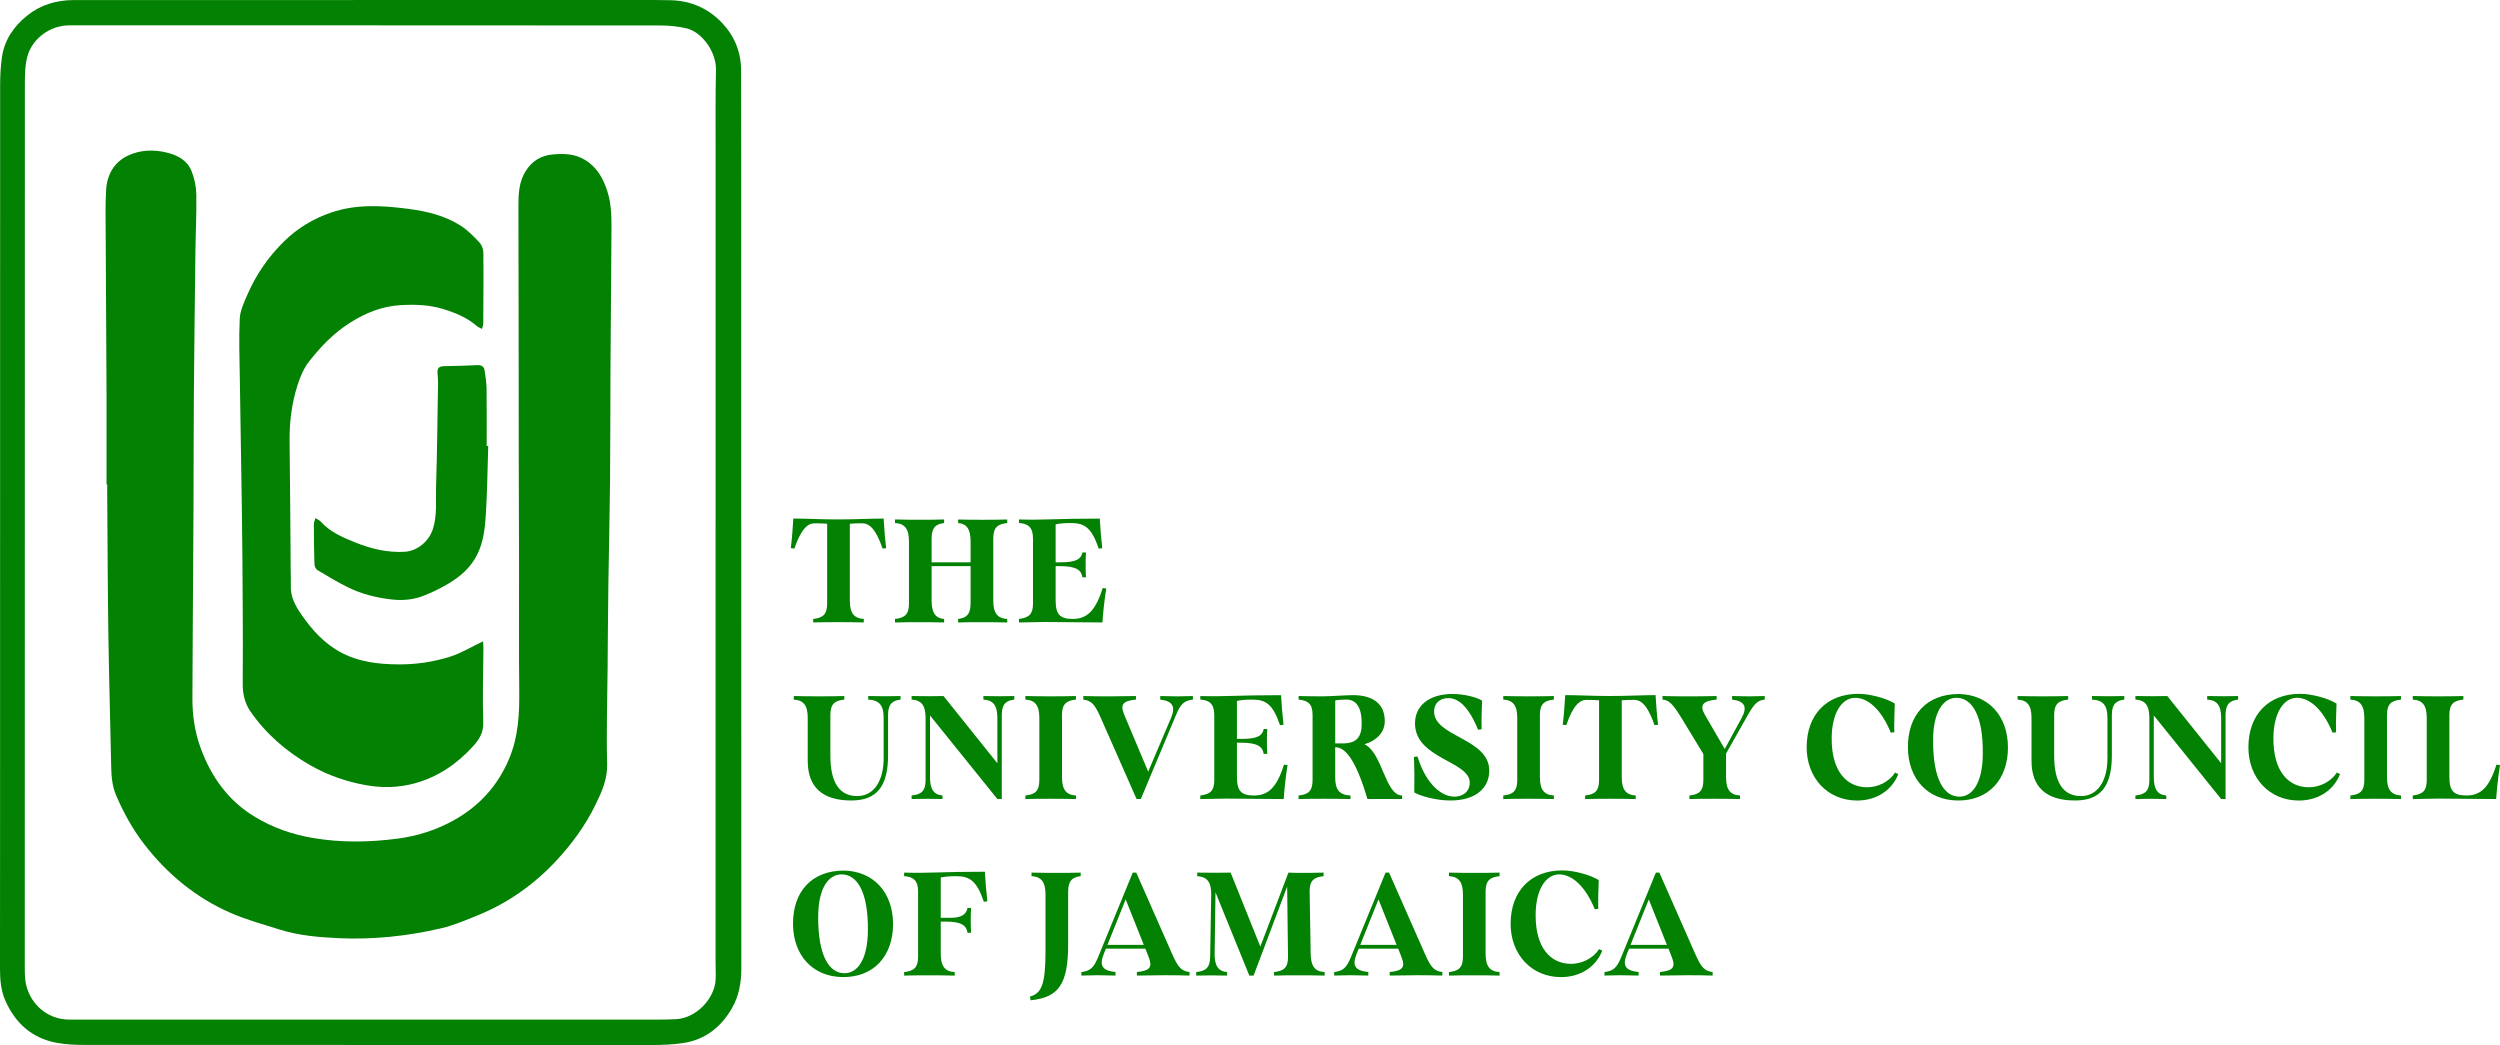 <svg xmlns="http://www.w3.org/2000/svg" id="Capa_1" viewBox="0 0 774.89 323.92"><defs><style>      .cls-1 {        fill: #028103;      }    </style></defs><g id="ITWbix"><g><path class="cls-1" d="M229.76,161.68c0,46.15,0,92.3.02,138.45,0,4.38-.72,8.56-2.91,12.37-3.37,5.85-8.29,9.76-15.07,10.79-3.23.49-6.54.62-9.82.62-58.49.02-116.99.01-175.48-.03-3,0-6.05-.11-8.98-.66-7.59-1.43-12.75-6.05-15.85-13.03-1.41-3.19-1.67-6.57-1.67-10,.03-15.94.02-31.88.02-47.83C.02,177.01.02,101.66.04,26.32c0-2.84.16-5.7.55-8.5.75-5.41,3.67-9.66,7.85-13C12.64,1.45,17.57.02,22.93.02,80.92.01,138.91,0,196.9,0c3.69,0,7.38-.03,11.07.07,6.28.16,11.65,2.59,15.92,7.12,3.79,4.03,5.8,8.99,5.81,14.54.07,24.5.04,49,.04,73.5v66.45h.02ZM221.8,161.85V45.72c0-8-.06-16,.12-23.99.13-5.87-4.52-11.85-9.08-12.93-2.57-.6-5.27-.89-7.91-.9-59.5-.05-119.01-.04-178.51-.04-1.62,0-3.24.01-4.86,0-5.94-.05-11.64,4.06-13.12,9.8-.73,2.86-.73,5.95-.73,8.94-.04,91.13-.03,182.26-.03,273.38,0,1.23.01,2.47.15,3.69.79,6.82,6.32,12.29,13.54,12.36,1.84.02,3.69,0,5.53,0h176c2.24,0,4.48,0,6.71-.13,6.11-.34,11.97-6.3,12.21-12.41.07-1.84-.03-3.69-.03-5.53v-136.1h0Z"></path><path class="cls-1" d="M33.02,150.13c0-9.5.03-19,0-28.5-.07-16.26-.19-32.52-.26-48.78-.02-4.64-.14-9.29.13-13.92.28-4.74,2.41-8.67,6.84-10.73,3.83-1.78,7.97-1.91,12.11-.87,3.35.84,6.25,2.45,7.55,5.75.87,2.23,1.42,4.72,1.46,7.11.1,5.97-.21,11.95-.28,17.92-.18,14.86-.36,29.72-.48,44.58-.09,11.35-.06,22.69-.11,34.04-.06,13.29-.16,26.59-.24,39.88-.04,6.47-.04,12.95-.1,19.42-.06,5.41.69,10.72,2.53,15.77,3.27,8.97,8.56,16.43,16.95,21.46,5.52,3.31,11.4,5.37,17.74,6.46,8.79,1.51,17.56,1.37,26.33.23,6.17-.81,12.07-2.67,17.53-5.73,7.78-4.36,13.48-10.56,17-18.83,2.97-6.97,3.31-14.23,3.22-21.64-.15-12.58-.04-25.16-.06-37.73-.02-11.13-.08-22.25-.09-33.38-.03-26.28-.03-52.57-.1-78.85,0-3.79.17-7.46,2.26-10.78,1.94-3.09,4.72-4.8,8.34-5.13,3.48-.32,6.89-.24,10.04,1.68,3.71,2.26,5.61,5.67,6.91,9.68,1.47,4.53,1.3,9.15,1.28,13.78-.09,13.97-.22,27.95-.3,41.92-.06,11.45-.02,22.9-.13,34.35-.1,10.61-.37,21.21-.52,31.81-.12,8.72-.17,17.44-.24,26.17-.08,9.82-.41,19.66-.14,29.47.13,4.76-1.66,8.68-3.59,12.65-3.12,6.4-7.29,12.14-12.12,17.33-6.88,7.39-14.98,13.16-24.36,16.97-3.69,1.5-7.39,3.1-11.24,4.01-5.24,1.24-10.6,2.13-15.96,2.66-5.26.51-10.59.69-15.87.44-6.22-.29-12.47-.8-18.47-2.71-5.08-1.62-10.27-3-15.13-5.14-10.77-4.72-19.62-12.04-26.8-21.35-3.56-4.62-6.34-9.68-8.64-15.03-1.21-2.82-1.48-5.77-1.54-8.79-.26-13.51-.68-27.03-.87-40.54-.22-14.8-.26-29.61-.37-44.42v-2.68h-.21Z"></path><path class="cls-1" d="M149.72,198.79c.04.62.13,1.43.12,2.23-.04,7.61-.32,15.22-.05,22.82.12,3.2-1.22,5.32-3.1,7.4-4.96,5.49-10.9,9.56-18.08,11.54-4.93,1.36-9.95,1.5-15.06.61-6.19-1.08-11.98-3.11-17.41-6.21-7.36-4.21-13.65-9.65-18.5-16.64-1.8-2.59-2.44-5.54-2.41-8.71.07-7.87.04-15.74,0-23.61-.05-10.1-.12-20.21-.26-30.31-.18-13.41-.44-26.82-.63-40.23-.09-6.3-.34-12.62-.03-18.91.13-2.56,1.38-5.14,2.43-7.57,2.69-6.2,6.5-11.67,11.33-16.41,4.17-4.09,9.01-7.01,14.54-8.9,7.9-2.71,15.91-2.2,23.99-1.15,5.73.74,11.29,2.09,16.19,5.21,2.17,1.38,4.04,3.32,5.82,5.21.73.77,1.2,2.09,1.21,3.17.08,7.3,0,14.6-.03,21.9,0,.57-.24,1.14-.38,1.72-.55-.3-1.17-.5-1.62-.9-3.06-2.66-6.71-4.13-10.52-5.29-4.28-1.3-8.66-1.44-13.1-1.18-5.66.32-10.68,2.34-15.43,5.3-5.15,3.2-9.29,7.5-12.96,12.19-1.64,2.09-2.74,4.75-3.56,7.31-1.8,5.67-2.54,11.52-2.46,17.49.17,13.23.23,26.46.34,39.68.01,1.68.1,3.35.04,5.03-.13,3.51,1.48,6.32,3.39,9.07,3.16,4.53,6.77,8.57,11.66,11.31,5.78,3.24,12.08,3.95,18.56,3.97,5.35.02,10.6-.78,15.65-2.35,3.49-1.09,6.71-3.08,10.31-4.79h.01Z"></path><path class="cls-1" d="M151.33,138.23c-.23,7.2-.3,14.41-.76,21.6-.26,4.08-.75,8.18-2.62,11.99-1.98,4.04-5.18,6.82-8.9,9.04-2.47,1.47-5.09,2.75-7.76,3.8-3.09,1.21-6.35,1.53-9.69,1.17-4.8-.52-9.44-1.66-13.76-3.79-3.24-1.6-6.34-3.47-9.44-5.33-.5-.3-.91-1.16-.93-1.78-.14-4.13-.18-8.26-.19-12.39,0-.65.32-1.3.48-1.95.54.34,1.19.59,1.6,1.04,2.9,3.23,6.75,4.89,10.63,6.46,4.95,2,10.05,3.25,15.47,2.94,3.91-.23,7.49-3.28,8.69-6.97,1.41-4.34.87-8.75,1.01-13.12.34-10.76.44-21.54.62-32.3.02-.94-.08-1.89-.16-2.83-.15-1.71.43-2.29,2.11-2.32,3.4-.06,6.81-.14,10.21-.31,1.31-.07,2.08.41,2.27,1.65.27,1.87.59,3.76.61,5.64.08,5.92.03,11.84.03,17.75h.48Z"></path></g></g><g><path class="cls-1" d="M252.05,191.84c2.92-.32,4.33-1.28,4.33-4.79v-24.71c-1.28-.09-1.91-.14-3.87-.14s-4.1,1.41-6.29,7.84l-1.1-.14c.37-3.06.59-6.11.78-9.17,4.29,0,8.16.27,13.86.27s9.76-.27,14.13-.27c.18,3.06.41,6.11.78,9.17l-1.1.14c-2.19-6.43-4.33-7.84-6.29-7.84s-2.6.05-3.87.14v23.8c0,3.88,1.28,5.52,4.33,5.7v1.09c-3.33-.09-5.88-.09-7.93-.09-2.42,0-4.79,0-7.75.09v-1.09h0Z"></path><path class="cls-1" d="M277.41,191.84c2.92-.32,4.33-1.28,4.33-4.79v-19.24c0-3.88-1.28-5.52-4.33-5.7v-1.1c3.33.09,5.88.09,7.93.09,2.42,0,4.79,0,7.3-.09v1.1c-2.46.32-3.88,1.28-3.88,4.79v7.39h12.08v-6.47c0-3.88-1.28-5.52-3.87-5.7v-1.1c2.87.09,5.43.09,7.48.09,2.42,0,4.79,0,7.75-.09v1.1c-2.92.32-4.33,1.28-4.33,4.79v19.24c0,3.88,1.28,5.52,4.33,5.7v1.09c-3.33-.09-5.88-.09-7.93-.09-2.42,0-4.79,0-7.3.09v-1.09c2.46-.32,3.87-1.28,3.87-4.79v-11.58h-12.08v10.67c0,3.88,1.28,5.52,3.88,5.7v1.09c-2.87-.09-5.43-.09-7.48-.09-2.42,0-4.79,0-7.75.09v-1.09h0Z"></path><path class="cls-1" d="M315.85,191.84c3.15-.41,4.33-1.46,4.33-4.79v-20.15c0-3.38-1.41-4.61-4.33-4.79v-1.1c7.93.23,11.08-.27,25.03-.27.18,3.06.41,6.11.77,9.17l-1.09.14c-2.19-6.43-4.33-7.93-8.57-7.93-2.42,0-3.51.14-4.79.41v11.76h1.69c4.74,0,6.25-1.09,6.61-3.06h1.1c-.14,2.55-.14,5.15,0,7.71h-1.1c-.32-2.14-1.69-3.47-7.07-3.47h-1.23v10.67c0,4.29,1.37,5.7,5.24,5.7,4.38,0,7.07-2.33,9.35-9.58l1.1.14c-.73,4.7-.96,7.48-1.19,10.53-4.97,0-12.9-.14-17.92-.14-3.33,0-4.61.14-7.93.14v-1.09h0Z"></path><path class="cls-1" d="M250.36,235.85v-13.31c0-3.88-1.28-5.52-4.33-5.7v-1.1c3.33.09,5.88.09,7.93.09,2.42,0,4.79,0,7.75-.09v1.1c-2.92.32-4.33,1.28-4.33,4.79v12.54c0,8.34,2.74,12.58,8.35,12.58,4.92,0,8.16-4.42,8.16-11.72v-12.49c0-3.88-1.28-5.52-4.79-5.7v-1.1c4.33.09,7.25.09,10.03,0v1.1c-2.46.32-3.87,1.28-3.87,4.79v12.49c0,9.8-3.65,14-11.4,14-8.85,0-13.5-4.06-13.5-12.27h0Z"></path><path class="cls-1" d="M282.56,246.57c2.92-.32,4.33-1.28,4.33-4.79v-19.24c0-3.88-1.28-5.52-4.33-5.7v-1.1c3.28.09,7.93.05,9.89,0l16.69,20.84v-14.04c0-3.88-1.28-5.52-4.33-5.7v-1.1c3.88.09,6.79.09,9.58,0v1.1c-2.46.32-3.88,1.28-3.88,4.79v26.03h-1.37l-20.88-25.9v19.1c0,3.88,1.28,5.52,3.87,5.7v1.1c-3.28-.09-6.2-.09-9.57,0v-1.1h0Z"></path><path class="cls-1" d="M317.82,246.57c2.92-.32,4.33-1.28,4.33-4.79v-19.24c0-3.88-1.28-5.52-4.33-5.7v-1.1c3.33.09,5.88.09,7.93.09,2.42,0,4.79,0,7.75-.09v1.1c-2.92.32-4.33,1.28-4.33,4.79v19.24c0,3.88,1.28,5.52,4.33,5.7v1.1c-3.33-.09-5.88-.09-7.93-.09-2.42,0-4.79,0-7.75.09v-1.1Z"></path><path class="cls-1" d="M341.21,222.54c-1.87-4.24-2.87-5.38-5.43-5.7v-1.1c5.34.14,9.44.14,16.32,0v1.1c-4.15.41-4.97,1.55-3.6,4.79l7.39,17.55,7.07-16.64c1.46-3.47.59-5.24-3.33-5.7v-1.1c5.79.14,4.83.14,10.12,0v1.1c-2.78.36-3.78,1.32-5.24,4.79l-10.9,26.03h-1.32l-11.08-25.12h0Z"></path><path class="cls-1" d="M372.04,246.57c3.15-.41,4.33-1.46,4.33-4.79v-20.15c0-3.38-1.41-4.61-4.33-4.79v-1.1c7.93.23,11.08-.27,25.03-.27.18,3.06.41,6.11.77,9.17l-1.09.14c-2.19-6.43-4.33-7.93-8.57-7.93-2.42,0-3.51.14-4.79.41v11.76h1.69c4.74,0,6.25-1.09,6.61-3.06h1.1c-.14,2.55-.14,5.15,0,7.71h-1.1c-.32-2.14-1.69-3.47-7.07-3.47h-1.23v10.67c0,4.29,1.37,5.7,5.24,5.7,4.38,0,7.07-2.32,9.35-9.57l1.1.14c-.73,4.7-.96,7.48-1.19,10.53-4.97,0-12.9-.14-17.92-.14-3.33,0-4.61.14-7.93.14v-1.1h0Z"></path><path class="cls-1" d="M402.51,246.57c2.92-.32,4.33-1.28,4.33-4.79v-20.15c0-3.51-1.41-4.47-4.33-4.79v-1.1c3.51.09,5.2.09,7.75.09,1.91,0,7.2-.37,9.07-.37,6.61,0,9.89,3.01,9.89,8.02,0,3.24-2.1,5.88-6.29,7.21,5.61,2.64,6.38,15.87,11.67,15.87v1.1h-10.76c-3.78-12.9-7.16-16.05-9.94-16.05h-.05v9.26c0,3.88,1.23,5.52,4.74,5.7v1.1c-3.78-.09-6.29-.09-8.34-.09-2.42,0-4.79,0-7.75.09v-1.1h0ZM416.1,230.43c4.24,0,5.97-1.82,5.97-6.16,0-5.24-1.82-7.43-4.79-7.43-1.14,0-2.46.09-3.42.27v13.31h2.24Z"></path><path class="cls-1" d="M438.36,245.61c.09-3.83.05-7.16-.09-10.99l1.09-.14c2.64,8.62,7.48,12.45,11.45,12.45,2.6,0,4.74-1.55,4.74-4.33,0-6.75-16.96-7.39-16.96-18.38,0-5.38,4.24-9.12,11.67-9.12,3.47,0,7.34.96,9.12,2.05-.09,2.96-.23,5.93-.14,8.89l-1.1.14c-3.06-7.48-6.29-9.8-9.21-9.8s-4.42,1.82-4.42,4.15c0,7.89,17.1,8.3,17.1,18.33,0,5.2-3.97,9.26-12.08,9.26-4.33,0-9.44-1.41-11.17-2.51h0Z"></path><path class="cls-1" d="M465.95,246.57c2.92-.32,4.33-1.28,4.33-4.79v-19.24c0-3.88-1.28-5.52-4.33-5.7v-1.1c3.33.09,5.88.09,7.93.09,2.42,0,4.79,0,7.75-.09v1.1c-2.92.32-4.33,1.28-4.33,4.79v19.24c0,3.88,1.28,5.52,4.33,5.7v1.1c-3.33-.09-5.88-.09-7.93-.09-2.42,0-4.79,0-7.75.09v-1.1Z"></path><path class="cls-1" d="M491.31,246.57c2.92-.32,4.33-1.28,4.33-4.79v-24.71c-1.28-.09-1.91-.14-3.87-.14s-4.1,1.41-6.29,7.84l-1.1-.14c.37-3.06.59-6.11.78-9.17,4.29,0,8.16.27,13.86.27s9.76-.27,14.13-.27c.18,3.06.41,6.11.78,9.17l-1.1.14c-2.19-6.43-4.33-7.84-6.29-7.84s-2.6.05-3.87.14v23.8c0,3.88,1.28,5.52,4.33,5.7v1.1c-3.33-.09-5.88-.09-7.93-.09-2.42,0-4.79,0-7.75.09v-1.1h-.01Z"></path><path class="cls-1" d="M523.64,246.57c2.92-.32,4.33-1.28,4.33-4.79v-8.07l-6.79-11.17c-2.87-4.7-4.01-5.52-5.88-5.7v-1.1c5.79.14,9.89.14,16.78,0v1.1c-4.15.41-5.47,1.55-3.6,4.79l6.11,10.53,5.24-9.62c1.87-3.42.96-5.24-2.96-5.7v-1.1c5.79.14,4.83.14,10.12,0v1.1c-1.96.27-3.01.82-5.24,4.79l-6.75,11.94v7.3c0,3.88,1.28,5.52,4.33,5.7v1.1c-3.33-.09-5.88-.09-7.93-.09-2.42,0-4.79,0-7.75.09v-1.1h-.01Z"></path><path class="cls-1" d="M559.99,231.57c0-10.03,6.2-16.51,16-16.51,3.74,0,8.75,1.41,11.31,3.01-.09,2.96-.23,5.93-.14,8.89l-1.09.14c-3.15-7.71-7.43-10.81-11.03-10.81-4.15,0-7.25,4.7-7.3,12.45-.09,10.44,4.74,15.28,10.99,15.28,3.06,0,6.66-1.46,8.66-4.56l1,.46c-1.87,4.88-6.61,8.21-12.77,8.21-9.17,0-15.64-7.02-15.64-16.55h.01Z"></path><path class="cls-1" d="M591.37,231.66c-.05-10.12,5.88-16.55,15.78-16.55,9.26.18,15.23,6.88,15.23,16.6s-5.88,16.6-15.78,16.41c-9.17-.18-15.18-6.75-15.23-16.46ZM614.58,233.75c.14-12.18-3.42-17.46-8.16-17.46-3.97,0-7.25,4.1-7.25,13.31,0,12.04,3.42,17.33,8.16,17.33,3.97,0,7.16-4.1,7.25-13.18Z"></path><path class="cls-1" d="M629.68,235.85v-13.31c0-3.88-1.28-5.52-4.33-5.7v-1.1c3.33.09,5.88.09,7.93.09,2.42,0,4.79,0,7.75-.09v1.1c-2.92.32-4.33,1.28-4.33,4.79v12.54c0,8.34,2.74,12.58,8.35,12.58,4.92,0,8.16-4.42,8.16-11.72v-12.49c0-3.88-1.28-5.52-4.79-5.7v-1.1c4.33.09,7.25.09,10.03,0v1.1c-2.46.32-3.87,1.28-3.87,4.79v12.49c0,9.8-3.65,14-11.4,14-8.85,0-13.5-4.06-13.5-12.27h0Z"></path><path class="cls-1" d="M661.88,246.57c2.92-.32,4.33-1.28,4.33-4.79v-19.24c0-3.88-1.28-5.52-4.33-5.7v-1.1c3.28.09,7.93.05,9.89,0l16.69,20.84v-14.04c0-3.88-1.28-5.52-4.33-5.7v-1.1c3.88.09,6.79.09,9.58,0v1.1c-2.46.32-3.88,1.28-3.88,4.79v26.03h-1.37l-20.88-25.9v19.1c0,3.88,1.28,5.52,3.87,5.7v1.1c-3.28-.09-6.2-.09-9.57,0v-1.1h0Z"></path><path class="cls-1" d="M696.91,231.57c0-10.03,6.2-16.51,16-16.51,3.74,0,8.75,1.41,11.31,3.01-.09,2.96-.23,5.93-.14,8.89l-1.09.14c-3.15-7.71-7.43-10.81-11.03-10.81-4.15,0-7.25,4.7-7.3,12.45-.09,10.44,4.74,15.28,10.99,15.28,3.06,0,6.66-1.46,8.66-4.56l1,.46c-1.87,4.88-6.61,8.21-12.77,8.21-9.17,0-15.64-7.02-15.64-16.55h.01Z"></path><path class="cls-1" d="M728.51,246.57c2.92-.32,4.33-1.28,4.33-4.79v-19.24c0-3.88-1.28-5.52-4.33-5.7v-1.1c3.33.09,5.88.09,7.93.09,2.42,0,4.79,0,7.75-.09v1.1c-2.92.32-4.33,1.28-4.33,4.79v19.24c0,3.88,1.28,5.52,4.33,5.7v1.1c-3.33-.09-5.88-.09-7.93-.09-2.42,0-4.79,0-7.75.09v-1.1Z"></path><path class="cls-1" d="M747.85,246.57c3.15-.41,4.33-1.46,4.33-4.79v-19.24c0-3.88-1.28-5.52-4.33-5.7v-1.1c3.33.09,5.88.09,7.93.09,2.42,0,4.79,0,7.75-.09v1.1c-2.92.32-4.33,1.28-4.33,4.79v19.24c0,4.29,1.37,5.7,5.24,5.7,4.38,0,7.07-2.32,9.35-9.57l1.1.14c-.73,4.7-.96,7.48-1.19,10.53-4.97,0-12.9-.14-17.92-.14-3.33,0-4.61.14-7.93.14v-1.1h0Z"></path><path class="cls-1" d="M245.8,286.39c-.05-10.12,5.88-16.55,15.78-16.55,9.26.18,15.23,6.88,15.23,16.6s-5.88,16.6-15.78,16.41c-9.17-.18-15.18-6.75-15.23-16.46h0ZM269.01,288.48c.14-12.18-3.42-17.46-8.16-17.46-3.97,0-7.25,4.1-7.25,13.31,0,12.04,3.42,17.33,8.16,17.33,3.97,0,7.16-4.1,7.25-13.18Z"></path><path class="cls-1" d="M280.24,301.3c2.92-.32,4.33-1.28,4.33-4.79v-20.15c0-3.38-1.41-4.61-4.33-4.79v-1.1c7.93.23,11.08-.27,25.03-.27.18,3.06.41,6.11.77,9.17l-1.09.14c-2.19-6.43-4.33-7.93-8.57-7.93-2.42,0-3.51.14-4.79.41v12.49h3.06c3.37,0,4.88-1.09,5.24-3.06h1.1c-.14,2.55-.14,5.15,0,7.71h-1.1c-.32-2.14-1.69-3.47-6.61-3.47h-1.69v9.94c0,3.88,1.28,5.52,4.33,5.7v1.09c-3.33-.09-5.88-.09-7.93-.09-2.42,0-4.79,0-7.75.09v-1.09h0Z"></path><path class="cls-1" d="M319.23,308.91c3.56-1.05,4.83-3.56,4.83-14.18v-17.46c0-3.88-1.28-5.52-4.33-5.7v-1.1c3.33.09,5.88.09,7.93.09,2.42,0,4.79,0,7.3-.09v1.1c-2.46.32-3.88,1.28-3.88,4.79v16.23c0,12.36-2.83,16.55-11.63,17.46l-.23-1.14h.01Z"></path><path class="cls-1" d="M335.19,301.3c2.78-.37,3.83-1.32,5.24-4.79l10.67-26.04h1.09l11.08,25.12c1.87,4.24,2.87,5.38,5.43,5.7v1.09c-5.34-.14-9.44-.14-16.32,0v-1.09c4.15-.41,4.92-1.55,3.6-4.79l-.96-2.46h-12.22l-.64,1.55c-1.41,3.51-.78,5.24,3.6,5.7v1.09c-6.25-.14-5.29-.14-10.58,0v-1.09h.01ZM354.52,292.86l-5.61-14.09-5.65,14.09h11.26,0Z"></path><path class="cls-1" d="M370.77,301.3c2.92-.32,4.29-1.28,4.33-4.79l.32-19.24c.05-3.88-1.28-5.52-4.33-5.7v-1.1c3.28.09,8.39.05,10.35,0l9.21,22.93,8.71-22.93c3.33.09,1.55.09,3.15.09,2.42,0,4.79,0,7.75-.09v1.1c-2.92.32-4.38,1.28-4.33,4.79l.32,19.24c.05,3.88,1.28,5.52,4.33,5.7v1.09c-3.33-.09-5.88-.09-7.93-.09-2.42,0-4.79,0-7.75.09v-1.09c2.92-.32,4.38-1.28,4.33-4.79l-.27-21.7-10.4,27.59h-1.32l-10.49-25.81-.27,19.01c-.05,3.88,1.28,5.52,3.87,5.7v1.09c-3.28-.09-6.2-.09-9.58,0v-1.09h0Z"></path><path class="cls-1" d="M413.55,301.3c2.78-.37,3.83-1.32,5.24-4.79l10.67-26.04h1.09l11.08,25.12c1.87,4.24,2.87,5.38,5.43,5.7v1.09c-5.33-.14-9.44-.14-16.32,0v-1.09c4.15-.41,4.92-1.55,3.6-4.79l-.96-2.46h-12.22l-.64,1.55c-1.41,3.51-.78,5.24,3.6,5.7v1.09c-6.25-.14-5.29-.14-10.58,0v-1.09h.01ZM432.88,292.86l-5.61-14.09-5.65,14.09h11.26,0Z"></path><path class="cls-1" d="M449.12,301.3c2.92-.32,4.33-1.28,4.33-4.79v-19.24c0-3.88-1.28-5.52-4.33-5.7v-1.1c3.33.09,5.88.09,7.93.09,2.42,0,4.79,0,7.75-.09v1.1c-2.92.32-4.33,1.28-4.33,4.79v19.24c0,3.88,1.28,5.52,4.33,5.7v1.09c-3.33-.09-5.88-.09-7.93-.09-2.42,0-4.79,0-7.75.09v-1.09Z"></path><path class="cls-1" d="M468.23,286.3c0-10.03,6.2-16.51,16-16.51,3.74,0,8.75,1.41,11.31,3.01-.09,2.96-.23,5.93-.14,8.89l-1.09.14c-3.15-7.71-7.43-10.81-11.03-10.81-4.15,0-7.25,4.7-7.3,12.45-.09,10.44,4.74,15.28,10.99,15.28,3.06,0,6.66-1.46,8.66-4.56l1,.46c-1.87,4.88-6.61,8.21-12.77,8.21-9.17,0-15.64-7.02-15.64-16.55h.01Z"></path><path class="cls-1" d="M497.33,301.3c2.78-.37,3.83-1.32,5.24-4.79l10.67-26.04h1.09l11.08,25.12c1.87,4.24,2.87,5.38,5.43,5.7v1.09c-5.33-.14-9.44-.14-16.32,0v-1.09c4.15-.41,4.92-1.55,3.6-4.79l-.96-2.46h-12.22l-.64,1.55c-1.41,3.51-.78,5.24,3.6,5.7v1.09c-6.25-.14-5.29-.14-10.58,0v-1.09h.01ZM516.66,292.86l-5.61-14.09-5.65,14.09h11.26Z"></path></g></svg>